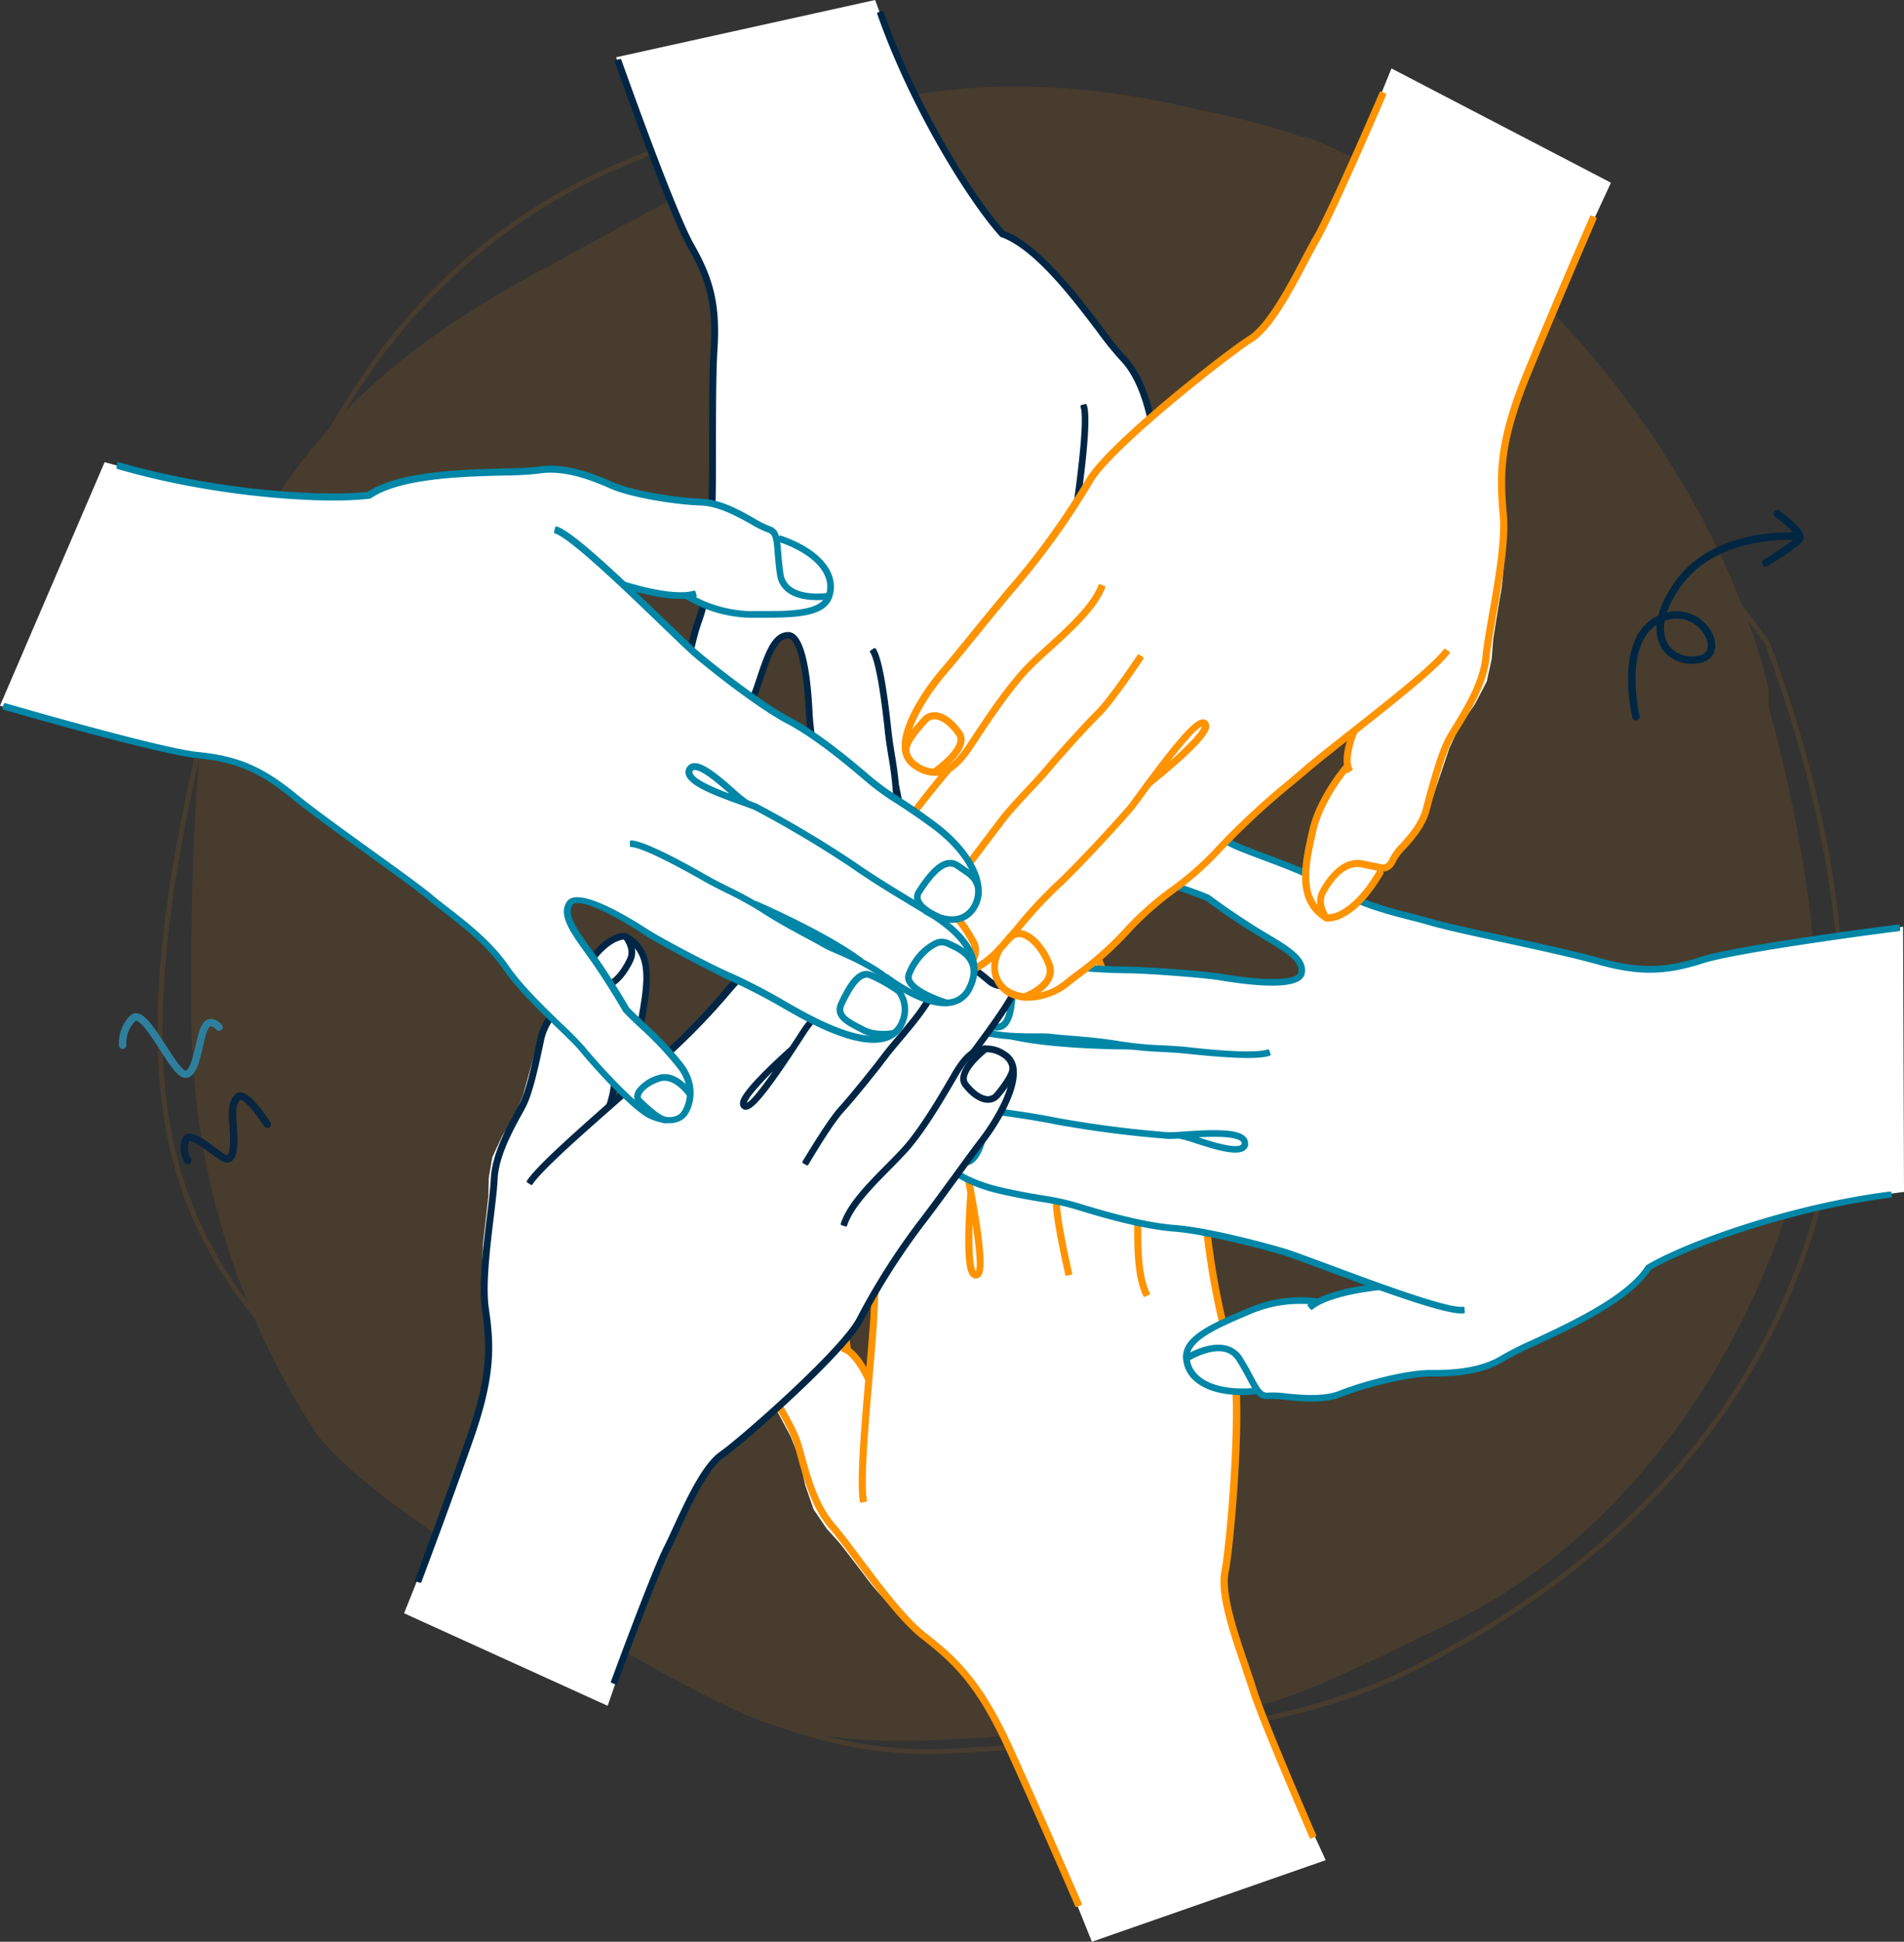 <svg xmlns="http://www.w3.org/2000/svg" viewBox="0 0 385.69 393.2"><rect x="0" y="0" width="385.69" height="393.2" fill="#333333" stroke="none"/><g id="Ebene_2" data-name="Ebene 2"><g id="Ebene_1-2" data-name="Ebene 1"><g id="Gruppe_13296" data-name="Gruppe 13296" opacity="0.1"><path id="Vereinigungsmenge_2" data-name="Vereinigungsmenge 2" d="M282,36.71s34.37,36.74,76,93.49c51.75,139.2-43.24,193.08-70.42,207.08s-59.9,15.25-94.83,17.29-64.05-18.72-102.89-45.09C77.42,301.06,68,289.43,61,275.78A85.41,85.41,0,0,1,48,261.56c-16.16-23.32-22.23-51.19-6.13-116.36a116.66,116.66,0,0,1,14.33-33.9C70.29,72.09,99,35,155.35,24.49a276.47,276.47,0,0,1,50.21-5H208C258.28,20,282,36.71,282,36.71Z" fill="none" stroke="#ff9300" stroke-linecap="round" stroke-linejoin="round"></path><path id="Vereinigungsmenge_4" data-name="Vereinigungsmenge 4" d="M242.8,22.79c9.14,2.31,16,4.37,21.08,6.15l.46-.8s28,9.38,57.41,43.89,36,67.49,36,67.49l0,3.67c5.79,20.87,14.49,60.76,6.85,91.3C353.74,277.8,325.45,313,294,328s-35.57,18.49-67,21.07-57.21,6.08-76.45-2.62S74.22,304.73,64,289.24a154.49,154.49,0,0,1-24.73-82.85c-.36-38.45,1.61-81.24,11.89-97.41S72.49,75.59,108,56.16s57-30.73,66.93-33.95c5.89-1.9,17-4.31,32-4.18A151.3,151.3,0,0,1,242.8,22.79Z" fill="#ff9300" stroke="#ff9300" stroke-linecap="round" stroke-linejoin="round"></path></g><path d="M221.18,393.2s-10.87-27.5-17.11-39.7c-5.9-11.54-10.61-17.92-12.34-19,0,0-5.06-2.56-7.1-4.73s-7.24-7.7-8.49-9.41-6-7.83-6-7.83l-2.7-3-2.63-3.88-1.71-4.94-1.18-5.46-1.78-4.41-5.07-9.47-2.11-4-1-8-.54-2.61.37-1.41-1.2-7-.2-5.14,1.77-4,4-.25,2.9,1.25,3.54,3.06,3.17,4.14,2.62,4.2,1.36,4.27,1,3.87.44,3,2.7,3,1.59,2.73.67-3.06.53-4.05.7-10.47.3-9.23-.1-6.44-.65-5.39.85-9.68.45-5.4.2-5.83-.75-6,.55-7.84.5-5.29,1.55-4,2.59-2.2,2.75-1.8,2.94.55,1.85.85,2.2,2.15.31,2.56,0-4.6,1.25-4.85,2.72-2.79,3.09-1.45,2-.35,2.9,1.48,1.74,2.26,1.5,4.09.75,4.15,1.38-4,3.23-2.34,3.95,0,2.87,1.54,2.26,3.06,1.57,4.85.89,4.8,1.41,9.24,1.58-1.66,2.16-1.16,2.08-.58,3.53.74,2.61,3.91,2.16,6.06,1.33,7.39.83,6.9,1.5,10.55.83,8.05,1.41,8.72,1.74,8,2,7.64.33,6.39-.42,13-.74,11.29-.75,7.81-.75,4.9,1.74,8.39,2.83,9.05,3.65,9.8,3.24,8.31,9.22,20.18Z" fill="#fff"></path><path d="M266.39,371.69l-.86.38c-.42-1-10.4-23.95-12.25-30-.4-1.32-1-2.93-1.54-4.64-2.24-6.51-5-14.61-4.08-19.23,1.06-5.28,3.72-35.51,1.43-43.11a154.31,154.31,0,0,1-5-25c-.38-3.69-1.08-8.88-1.69-13.47-.52-3.83-1-7.44-1.22-9.57-.46-4.39-2.31-13.4-6.08-16.15a3.67,3.67,0,0,0-3.05-.7,6.41,6.41,0,0,0-4.38,2.59c-1.31,2.08-.87,5-.18,7.89l.22.94c1.14,4.8,3.06,12.83,3.28,18.71.06,1.63,0,3.52,0,5.52-.1,5.7-.22,12.17,1.7,16.11l-.84.41c-2-4.14-1.9-10.73-1.8-16.54,0-2,.07-3.86,0-5.47-.21-5.79-2.11-13.76-3.25-18.52l-.23-.94c-.72-3.07-1.19-6.24.31-8.61a7.37,7.37,0,0,1,5-3,4.63,4.63,0,0,1,3.79.86c4,2.94,6,12.28,6.46,16.81.22,2.12.7,5.73,1.21,9.54.62,4.6,1.32,9.8,1.7,13.51a153.12,153.12,0,0,0,5,24.85c2.39,7.89-.3,38.08-1.41,43.56-.88,4.38,2,12.68,4.05,18.75.59,1.72,1.15,3.34,1.55,4.67C256,347.79,266.29,371.45,266.39,371.69Z" fill="#ff9300" stroke="#ff9300" stroke-linecap="round" stroke-linejoin="round" stroke-width="0.5"></path><path d="M237.44,215.84c.05.48.09,1,.13,1.51a3,3,0,0,1-1,2.55c-1.24,1.14-3.6,1.57-6.3,1.15a2.66,2.66,0,0,1-1.77-1.12c-1.8-2.48-.89-8.3-.85-8.55l.93.15c0,.06-.89,5.68.68,7.85a1.73,1.73,0,0,0,1.16.74c2.38.38,4.5,0,5.52-.91a2.11,2.11,0,0,0,.69-1.8c-.25-3.67-.88-6.18-1.72-6.7l.49-.8C236.42,210.54,237.1,212.53,237.44,215.84Z" fill="#ff9300" stroke="#ff9300" stroke-linecap="round" stroke-linejoin="round" stroke-width="0.5"></path><path d="M227,214.13l-.93.11c0-.1-1.15-9.83-2.17-14.1-1.26-5.32-3.46-11.31-9.29-10.36s-5.5,7.24-5.1,9.9c.13.89.63,3.81,1.17,6.9s1.11,6.4,1.43,8.38c.39,2.41.6,5.72.78,8.64.12,1.94.22,3.62.36,4.63.34,2.55,1.16,11.9,1.23,15.65.07,3.58,2.44,13.93,2.47,14l-.91.21c-.1-.42-2.43-10.55-2.5-14.23s-.89-13.07-1.22-15.53c-.14-1.05-.24-2.74-.37-4.7-.18-2.9-.38-6.18-.77-8.55-.32-2-.91-5.37-1.42-8.37s-1-6-1.18-6.93c-.34-2.28-.91-9.85,5.88-10.95,7.44-1.21,9.56,7.71,10.36,11.06C225.87,204.25,227,214,227,214.13Z" fill="#ff9300" stroke="#ff9300" stroke-linecap="round" stroke-linejoin="round" stroke-width="0.5"></path><path d="M221.88,197.32a2.28,2.28,0,0,1-.57,1.84,5.06,5.06,0,0,1-3.37,1.39,44.74,44.74,0,0,0-4.49.46c-2.07.32-3.24-.85-3.78-3.79a12.77,12.77,0,0,1,.24-5.58l.9.28a11.81,11.81,0,0,0-.22,5.13c.57,3.09,1.7,3.19,2.72,3,1.55-.24,3.31-.42,4.59-.48a4.18,4.18,0,0,0,2.71-1.06,1.42,1.42,0,0,0,.34-1.13c-.25-2.46-.86-5.68-1.75-6.67l.7-.62C221.16,191.54,221.71,195.63,221.88,197.32Z" fill="#ff9300" stroke="#ff9300" stroke-linecap="round" stroke-linejoin="round" stroke-width="0.5"></path><path d="M209.08,195.16c.07.66.09,1.08.09,1.13l-.94,0c0-.11-.54-11.81-7.1-11.71a7,7,0,0,0-5.16,2.13c-2.72,2.9-2.7,7.7-2.63,9.11.08,1.63.33,3.75.58,6a95.05,95.05,0,0,1,.87,11.79c-.09,5.7.93,19.58,1.31,22.15.06.43.24,1.39.47,2.61,2.67,14.28,3.07,19.56,1.54,20.18a1.06,1.06,0,0,1-1.05-.11c-.55-.4-2-1.46-.85-16.86-.18-1-.36-2-.56-3-.24-1.28-.41-2.2-.48-2.64-.37-2.59-1.41-16.57-1.32-22.31A95.49,95.49,0,0,0,193,202c-.26-2.26-.5-4.4-.58-6.06-.08-1.49-.09-6.62,2.87-9.79a7.82,7.82,0,0,1,5.83-2.42c3.13-.05,5.52,2.15,6.91,6.36A24.93,24.93,0,0,1,209.08,195.16ZM196.89,255.1c.2,2,.55,2.48.72,2.61s.06,0,.15,0c.67-.49.38-4.56-.87-12.12A64.57,64.57,0,0,0,196.89,255.1Z" fill="#ff9300" stroke="#ff9300" stroke-linecap="round" stroke-linejoin="round" stroke-width="0.5"></path><path d="M207.3,189.64a25.66,25.66,0,0,1,.06,3.44v.34a1.45,1.45,0,0,1-.61,1.1c-1.28,1-4.74.87-9-.25a4.08,4.08,0,0,1-2.88-2.24c-1.13-2.53.6-6,.68-6.14l.83.43s-1.61,3.21-.65,5.33a3.09,3.09,0,0,0,2.26,1.71c4.46,1.17,7.38,1,8.21.41a.46.46,0,0,0,.23-.38v-.34c.05-1.56.18-5.21-1.16-6.39l.62-.71A5.75,5.75,0,0,1,207.3,189.64Z" fill="#ff9300" stroke="#ff9300" stroke-linecap="round" stroke-linejoin="round" stroke-width="0.5"></path><path d="M193.38,196.62l-.91.23c-.05-.2-1.22-4.71-5.77-4.58-2.9.08-7.3,3.56-7.68,9.62-.05.94-.16,1.93-.27,3a66.12,66.12,0,0,0-.27,13.8,63.55,63.55,0,0,1-.41,11.91,61.37,61.37,0,0,0-.41,11.43,148,148,0,0,1,0,20.42c-.05,1.17-.11,2.38-.17,3.65-.13,3-.53,7.61-.95,12.47-.87,10-1.86,21.38-1.18,25.29l-.92.16c-.71-4,.29-15.45,1.16-25.53.42-4.85.82-9.43,1-12.43.05-1.27.11-2.48.17-3.66a149.33,149.33,0,0,0,0-20.29,61.49,61.49,0,0,1,.41-11.61,61.82,61.82,0,0,0,.4-11.73,67.83,67.83,0,0,1,.27-14c.12-1,.22-2,.28-2.93.26-4.2,3.47-10.36,8.59-10.51C192,191.18,193.37,196.57,193.38,196.62Z" fill="#ff9300" stroke="#ff9300" stroke-linecap="round" stroke-linejoin="round" stroke-width="0.5"></path><path d="M193.67,199.57a3,3,0,0,1-1.25,2.85c-2.06,1.5-6,1.06-8.83-.14a3.88,3.88,0,0,1-2.17-2.2c-1.08-2.73.57-6.54.64-6.7l.86.38s-1.56,3.62-.62,6a2.92,2.92,0,0,0,1.65,1.67c3,1.27,6.38,1.37,7.92.25a2,2,0,0,0,.86-2Z" fill="#ff9300" stroke="#ff9300" stroke-linecap="round" stroke-linejoin="round" stroke-width="0.5"></path><path d="M176.38,279.11l-.86.38c-.66-1.52-2.83-5.56-4.9-6l.18-.92C173.78,273.19,176.28,278.87,176.38,279.11Z" fill="#ff9300" stroke="#ff9300" stroke-linecap="round" stroke-linejoin="round" stroke-width="0.5"></path><path d="M218.91,385.56l-.87.37c-.07-.18-7.61-17.62-13.88-31.4C198,341,193.28,336.68,186.78,331.6c-4.17-3.26-9.29-10.1-13.41-15.6-2.06-2.76-3.84-5.14-5.23-6.73-3.51-4-5.22-10.29-6.35-14.44-.26-1-.49-1.79-.69-2.42-1-3.15-4.1-8.21-7.16-13.12-1.82-2.91-2.08-6.14-2.31-8.74a11.55,11.55,0,0,0-.52-3.23c-.89-2,0-3.12.63-3.46l3.16-2.26c3.1-2.21,1.81-7.18,1.11-9.22-.78-2.3-3.85-2.68-3.88-2.68a.47.47,0,0,1-.06-.92c7-1.83,11.18,4.25,15.19,10.13s4.84,14.15,4.87,14.5l-.93.08c0-.08-.77-8.28-4.71-14.05-3.57-5.22-7-10.18-12.16-10.05a4.67,4.67,0,0,1,2.57,2.69c.77,2.23,2.16,7.71-1.45,10.29l-3.21,2.28c-.14.08-1,.67-.28,2.29a12.05,12.05,0,0,1,.61,3.53c.21,2.5.47,5.61,2.16,8.32,3.1,5,6.21,10.08,7.26,13.33.21.65.44,1.49.71,2.47,1.1,4.06,2.78,10.21,6.14,14.06,1.41,1.62,3.21,4,5.28,6.79,4.09,5.45,9.17,12.24,13.24,15.42,6.41,5,11.43,9.61,17.65,23.28S218.83,385.38,218.91,385.56Z" fill="#ff9300" stroke="#ff9300" stroke-linecap="round" stroke-linejoin="round" stroke-width="0.5"></path><path d="M152.46,249.61s-3.74,2.95-.53,13.85l-.9.26c-3.43-11.62.7-14.74.88-14.87l.55.76-.28-.38Z" fill="#ff9300" stroke="#ff9300" stroke-linecap="round" stroke-linejoin="round" stroke-width="0.5"></path><path d="M385.69,241.36s-16.85,2-29.65,6.51-20.19,7-21.71,8.57c0,0-3.75,4.6-6.42,6.2s-9.48,5.68-11.51,6.58-9.33,4.38-9.33,4.38l-3.63,2.1-4.55,1.82-5.43.65h-5.84l-4.9.83-10.82,3.07-4.55,1.27-8.39-.77-2.78,0-1.36-.69-7.41-.33-5.16-2.37L240.31,276l.14-2.23,1.12-1.93,3.23-2.4,4.88-2.66,4.53-1.89,5.16-1.32,4.19-.19,3.11.19,3.86-1.29,4.23-1,4.18-.8-11.53-4.22-11-3.68L247,250.24l-6.6-1.33-5.65-.53-9.93-2-5.41-1.65-5.92-1.51-6.18-1.08-8-1.79-5.18-2.2-2.72-2.25-1.89-2.12-1.33-2.69.19-3.11,1.28-1.7,2.69-1.77h4.16l-6.06-1.37-4.42-2.25L183.42,218l-.79-3.48.08-2.07,1.47-2.83,3.39-1.08,4.52-.62,4.4.16-3-2.15-1.33-3.71.55-2.77,1.89-2.05,3-1.63,4.91-.75,5.27-.13,9.61,1,8.44.5,7.5.14,6.73.51,7.8,1,6.28.62,6.31,0,3-1,.1-2.22-1.89-2.34L247.36,184l-3.21-2.46-12.54-4.71-3.45-2.3-2.5-3.48-.34-2.64.5-2.29,3.62-1.89,3.55,0,4.64,1.33,5.2,2.29,4.95,2.39,5.83,2.36,7.68,3,7,2.89,4.05,2.74,9.83,3.4,9.2,2.5,14.23,3.26,12.74,2.83,5.84,1.6,8,1.36,8.71-.51,8.26-2.26,9.58-1.74,8.55-1.31,18.22-2.71Z" fill="#fff"></path><path d="M384.68,188.31c-.33,0-32.46,4.15-39.81,6.53-7.66,2.47-13.09,2.51-21.5.13-4.42-1.25-11.7-2.83-18.75-4.36-6.1-1.33-11.86-2.58-14.61-3.38-1.32-.39-2.72-.75-4.2-1.13-5-1.29-10.73-2.76-15.74-5.88-4.07-2.54-9.9-4.71-14.58-6.45-2.58-1-4.82-1.8-6.1-2.46-3.83-2-14.42-6.73-17.93-6.79s-5.05,1.22-5.51,2.43c-.37,1-.79,5.57,4.2,8.4a66.09,66.09,0,0,0,10.41,4.46c1.52.55,3,1.07,4.24,1.61l.09.05s3.81,2.88,9,6.17c.94.59,1.87,1.15,2.78,1.69,4.3,2.56,8,4.78,7.38,7.79-.66,3.16-9.54,2.37-16.87,1.16-3.43-.57-15.18-1.45-19.35-1.45a119.64,119.64,0,0,1-12.2-.8l-1-.1c-4.4-.49-16.06-1.79-20.39,2.15a4.83,4.83,0,0,0-1.61,3.87c.15,7.55,11.81,7.56,17.42,7.56,1.2,0,2.15,0,2.72.07,1.1.14,2.43.25,4,.38,2.82.23,6.34.52,10,1.13a70.66,70.66,0,0,0,8.62.83c1.66.09,3.36.18,5.21.37,8.76,1,14.53,1.11,16.26.45l.3.79c-2.37.91-10.36.29-16.65-.39-1.82-.2-3.44-.28-5.16-.37a72.91,72.91,0,0,1-8.72-.85c-3.63-.6-7.12-.89-9.93-1.12-1.55-.12-2.88-.23-4-.37a25,25,0,0,0-2.61-.07c-5.88,0-18.11,0-18.27-8.4a5.7,5.7,0,0,1,1.89-4.51c4.61-4.2,16.55-2.87,21.05-2.37l1,.11a118,118,0,0,0,12.11.79c4.2,0,16,.88,19.49,1.46,9.42,1.56,15.51,1.38,15.9-.49,0,0,0-.07,0-.1.39-2.38-3-4.43-7-6.79-.91-.55-1.85-1.11-2.79-1.7-5-3.12-8.62-5.85-9.06-6.18-1.24-.52-2.65-1-4.15-1.57a66.61,66.61,0,0,1-10.53-4.52c-5-2.84-5.25-7.67-4.58-9.44.56-1.48,2.52-3.05,6.32-3s14.92,5.14,18.3,6.88c1.24.64,3.45,1.47,6,2.42,4.71,1.76,10.58,3.95,14.73,6.53,4.9,3.05,10.53,4.5,15.5,5.78,1.49.38,2.89.74,4.22,1.13,2.73.8,8.48,2.05,14.56,3.37,7.06,1.53,14.35,3.12,18.8,4.37,8.23,2.33,13.53,2.3,21-.12s38.64-6.39,40-6.56Z" fill="#0086a7" stroke="#0086a7" stroke-linecap="round" stroke-linejoin="round" stroke-width="0.5"></path><path d="M229.11,212.27c-.15,0-15.12.06-24.18-2l.19-.83c9,2.08,23.84,2,24,2Z" fill="#0086a7" stroke="#0086a7" stroke-linecap="round" stroke-linejoin="round" stroke-width="0.5"></path><path d="M252.6,231.76a1.43,1.43,0,0,1-.65,1c-1.63,1.09-6.07-.33-9.63-1.46a23.29,23.29,0,0,0-3.6-1c-.84.06-1.51.09-2,.08a224.8,224.8,0,0,1-22.53-2.88c-5.2-1.07-11.5-1.89-15.67-2.43l-1.61-.21c-3.8-.5-15.35-2-14.81-11.31a5.5,5.5,0,0,1,2.27-4.34c4.52-3.3,14.19-.85,14.6-.74l-.21.82c-.1,0-9.69-2.46-13.89.61a4.6,4.6,0,0,0-1.92,3.7c-.49,8.49,10.47,9.94,14.07,10.42l1.61.21c4.18.54,10.5,1.36,15.73,2.44a224.33,224.33,0,0,0,22.38,2.86c.61,0,1.73-.06,3-.15,5.63-.39,10.81-.6,12.36,1a1.56,1.56,0,0,1,.46,1.25A.77.77,0,0,1,252.6,231.76Zm-11.17-1.63,1.15.37c3,1,7.61,2.43,8.9,1.57a.67.67,0,0,0,.29-.53.68.68,0,0,0-.22-.58C250.33,229.71,245.26,229.89,241.43,230.13Z" fill="#0086a7" stroke="#0086a7" stroke-linecap="round" stroke-linejoin="round" stroke-width="0.5"></path><path d="M296.48,265.7c-3.37.44-17.44-4.79-27.72-8.61-4.11-1.53-7.36-2.74-8.86-3.19-5.8-1.72-16.48-4.34-22-4.75-6.23-.47-14-2.68-19.32-4.31a47.91,47.91,0,0,0-7.48-1.68c-2-.34-4.54-.75-8.59-1.67-6.29-1.43-11.33-4.37-13.5-7.87a6.71,6.71,0,0,1-1-5.24c1.38-5.71,9-4.36,9.08-4.35l-.15.84c-.29-.06-6.91-1.21-8.1,3.71a5.86,5.86,0,0,0,.86,4.6c2,3.3,6.9,6.1,13,7.48,4,.92,6.53,1.33,8.54,1.66a49.94,49.94,0,0,1,7.59,1.71c5.27,1.61,13,3.81,19.13,4.27,6,.44,16.79,3.17,22.23,4.79,1.53.45,4.79,1.67,8.92,3.2,9.62,3.58,24.15,9,27.31,8.57Z" fill="#0086a7" stroke="#0086a7" stroke-linecap="round" stroke-linejoin="round" stroke-width="0.5"></path><path d="M279.48,261c-.1,0-10.14.92-13.8,4l-.55-.65c3.87-3.24,13.85-4.15,14.27-4.18Z" fill="#0086a7" stroke="#0086a7" stroke-linecap="round" stroke-linejoin="round" stroke-width="0.5"></path><path d="M267.05,263.19l-.15.84a25.78,25.78,0,0,0-13.17,1.62l-1.39.59c-5.86,2.51-11.93,5.11-11.59,8.79.39,4.46,5.62,6.92,13.31,6.28l.07.84c-8.2.69-13.79-2.07-14.23-7-.38-4.3,5.68-6.9,12.1-9.65l1.39-.59A26.23,26.23,0,0,1,267.05,263.19Z" fill="#0086a7" stroke="#0086a7" stroke-linecap="round" stroke-linejoin="round" stroke-width="0.5"></path><path d="M383,242.27c-20.92,2.67-41.4,10.32-48.76,14.68-4.07,6.32-15.61,11.7-23.26,15.26a69,69,0,0,0-6.22,3.1c-4.53,2.9-10.44,3.22-15.08,3.18-4.19,0-12.89,2.13-17.87,4.09-3.59,1.42-8.1,1-11.4.65a18.58,18.58,0,0,0-3.38-.18c-2,.25-2.73-1.19-4.13-3.81-.55-1-1.24-2.32-2.16-3.79a4.17,4.17,0,0,0-2.67-1.95c-3.26-.74-7.46,1.9-7.5,1.93l-.45-.72c.18-.11,4.53-2.85,8.13-2a5,5,0,0,1,3.22,2.32c.93,1.49,1.62,2.8,2.18,3.84,1.4,2.64,2,3.54,3.27,3.37a19.43,19.43,0,0,1,3.57.17c3.21.32,7.61.75,11-.59,5.06-2,13.77-4.19,18.19-4.15s10.27-.27,14.62-3a67.61,67.61,0,0,1,6.31-3.16c7.59-3.53,19.07-8.88,22.95-15l.06-.09.08-.05c7.35-4.39,28.06-12.14,49.19-14.85Z" fill="#0086a7" stroke="#0086a7" stroke-linecap="round" stroke-linejoin="round" stroke-width="0.5"></path><path d="M205.19,204.18c-.38,2.27-1.22,4.3-3.29,4.24a32,32,0,0,1-6.86-.77l.21-.83a30.22,30.22,0,0,0,6.68.75c2.42.07,2.63-4.68,2.74-7.24.1-2.14-1.83-2.42-5-2.63l-.8,0c-2.78-.21-5.63,1.78-5.66,1.8l-.49-.69c.12-.09,3.13-2.19,6.21-2l.8.06c2.79.18,5.95.38,5.81,3.51A31.85,31.85,0,0,1,205.19,204.18Z" fill="#0086a7" stroke="#0086a7" stroke-linecap="round" stroke-linejoin="round" stroke-width="0.5"></path><path d="M195.19,213.81a11.31,11.31,0,0,1-2.4,5.56,3.2,3.2,0,0,1-2.36,1.18c-2.7,0-6.07,0-7.79-3.33l.76-.39c1.48,2.84,4.3,2.86,7,2.87a2.4,2.4,0,0,0,1.74-.91c1.61-1.74,2.5-5.3,2.32-7.53a1.33,1.33,0,0,0-.53-.95c-1.66-1.35-6.59-1.09-8.35-.87l-.11-.84c.28,0,6.72-.8,9,1.05a2.18,2.18,0,0,1,.84,1.54A11,11,0,0,1,195.19,213.81Z" fill="#0086a7" stroke="#0086a7" stroke-linecap="round" stroke-linejoin="round" stroke-width="0.5"></path><path d="M200.09,227.56c-.48,2.91-1.28,6.43-3.2,7.77a3,3,0,0,1-2.34.47l-.81-.15c-2.66-.51-3.37-.64-4.77-2l.6-.61c1.22,1.21,1.69,1.3,4.33,1.8l.81.16a2.13,2.13,0,0,0,1.69-.34c1.68-1.17,2.43-4.67,2.86-7.21a1.6,1.6,0,0,0-.36-1.39c-1-1.14-3.76-1.31-4.73-1.27l0-.85c.16,0,3.93-.12,5.4,1.56A2.42,2.42,0,0,1,200.09,227.56Z" fill="#0086a7" stroke="#0086a7" stroke-linecap="round" stroke-linejoin="round" stroke-width="0.5"></path><path d="M236,167.8a8.16,8.16,0,0,1-2.8,4.31c-2.82,2.48-7.33-.34-7.52-.46l.46-.72s4.16,2.6,6.5.54c1.91-1.68,2.71-3.53,2.52-4.49a.83.83,0,0,0-.57-.67l-.5-.17c-1.69-.6-4.25-1.5-5.62-1.22l-.17-.83c1.6-.33,4.19.58,6.07,1.25l.5.17a1.7,1.7,0,0,1,1.13,1.31A2.93,2.93,0,0,1,236,167.8Z" fill="#0086a7" stroke="#0086a7" stroke-linecap="round" stroke-linejoin="round" stroke-width="0.5"></path><path d="M177.28,0s5.56,16,12.62,27.6S201,45.85,202.85,47c0,0,5.29,2.69,7.42,5s7.56,8.07,8.86,9.86,6.25,8.2,6.25,8.2l2.82,3.1L231,77.21l1.78,5.16L234,88.09l1.85,4.61,5.29,9.92,2.2,4.19,1,8.36.56,2.73-.39,1.47,1.24,7.32-1.22,5.54-2.65,2.55-2.21.34-2.12-.7-3-2.64-3.63-4.21-2.81-4-2.38-4.77-1.07-4-.46-3.08-2.09-3.5-1.87-3.92-1.66-3.92-1.69,12.16L215.56,124l-.33,9.65.09,6.74L216,146l.14,10.13-.48,5.63-.22,6.11.25,6.26-.06,8.2-1.06,5.53L212.94,191l-1.68,2.3-2.35,1.87-3.08.46-1.93-.89-2.29-2.24-.88-4.08-.06,6.21-1.27,4.8-2.25,3.18-3.24,1.51-2,.36-3.08-.84L187,200.58l-1.56-4.28L184.7,192l-1.47,3.39-3.35,2.09-2.82,0-2.39-1.41-2.24-2.61-1.77-4.65-1.24-5.12-1-9.61-1.29-8.35-1.45-7.37-.93-6.68-.72-7.83-.72-6.27-1.34-6.16-1.62-2.72-2.19.36-1.88,2.35-5.83,15.91L148.7,151l-2,13.26-1.52,3.86-2.88,3.18-2.5.88h-2.35L134.88,169l-.73-3.48.33-4.81,1.14-5.57,1.29-5.34,1.08-6.2,1.3-8.13,1.35-7.44,1.83-4.54,1.24-10.32.5-9.52.19-14.6.07-13,.34-6.05-.36-8.08-2.34-8.4-4-7.6-3.73-9-3.08-8.08-6.5-17.24Z" fill="#fff"></path><path d="M125.63,12.19c.11.31,10.91,30.85,14.79,37.53,4,7,5.21,12.26,4.67,21-.29,4.58-.3,12-.31,19.24,0,6.25,0,12.14-.22,15-.1,1.36-.15,2.81-.21,4.33-.2,5.19-.43,11.07-2.43,16.63-1.62,4.52-2.51,10.67-3.23,15.61-.39,2.73-.74,5.09-1.11,6.49-1.12,4.16-3.53,15.52-2.85,19s2.25,4.67,3.54,4.86c1,.16,5.61-.39,7.32-5.88a65.66,65.66,0,0,0,2.16-11.1c.22-1.61.42-3.13.68-4.49l0-.1s2-4.33,4.12-10.14c.38-1,.73-2.07,1.06-3.07,1.6-4.74,3-8.86,6.06-8.86,3.23,0,4.34,8.82,4.69,16.24.17,3.47,1.79,15.15,2.68,19.22a118.15,118.15,0,0,1,1.79,12.09c0,.27.07.6.11,1,.45,4.4,1.64,16.08,6.4,19.47a4.86,4.86,0,0,0,4.12.76c7.36-1.74,4.9-13.14,3.72-18.63-.25-1.17-.45-2.1-.5-2.67-.1-1.11-.27-2.43-.48-4-.36-2.81-.82-6.3-1-10a69.84,69.84,0,0,0-1-8.61c-.26-1.63-.54-3.32-.73-5.17-.92-8.76-2-14.43-3-16l.71-.46c1.39,2.12,2.47,10.06,3.13,16.35.2,1.83.46,3.43.73,5.13a72.35,72.35,0,0,1,1,8.7c.17,3.67.63,7.15,1,9.94.2,1.54.37,2.87.48,4,0,.52.24,1.42.48,2.57,1.24,5.74,3.81,17.7-4.35,19.62a5.7,5.7,0,0,1-4.81-.89c-5.08-3.61-6.3-15.57-6.76-20.07,0-.39-.07-.72-.1-1a115.66,115.66,0,0,0-1.79-12c-.88-4.1-2.52-15.86-2.68-19.36-.46-9.53-1.93-15.45-3.84-15.43h-.1c-2.41.11-3.68,3.9-5.16,8.28-.34,1-.69,2-1.07,3.09-2,5.51-3.9,9.66-4.13,10.16-.24,1.32-.44,2.81-.65,4.39a67.48,67.48,0,0,1-2.2,11.25c-1.72,5.51-6.39,6.74-8.26,6.46-1.57-.23-3.51-1.81-4.24-5.54s1.87-15.67,2.86-19.34c.36-1.35.7-3.68,1.09-6.39.72-5,1.62-11.18,3.27-15.78,1.95-5.43,2.18-11.24,2.38-16.37.06-1.53.12-3,.21-4.37.21-2.83.21-8.71.22-14.94,0-7.22,0-14.68.31-19.3.53-8.53-.62-13.7-4.56-20.5s-14.4-36.42-14.85-37.68Z" fill="#002645" stroke="#002645" stroke-linecap="round" stroke-linejoin="round" stroke-width="0.5"></path><path d="M181.9,159.19c0,.15,3.25,14.77,3.11,24.07l-.85,0c.14-9.19-3-23.72-3.09-23.87Z" fill="#002645" stroke="#002645" stroke-linecap="round" stroke-linejoin="round" stroke-width="0.5"></path><path d="M196,132.11a1.49,1.49,0,0,1,1.13.43c1.4,1.36,1,6,.6,9.72a22,22,0,0,0-.21,3.72c.23.81.4,1.47.49,1.91.52,2.73,1.87,16.47,1.94,22.64.05,5.31.58,11.64.93,15.83L201,188c.31,3.81,1.25,15.42-7.94,16.86a5.48,5.48,0,0,1-4.71-1.3c-4.18-3.73-3.83-13.7-3.81-14.12l.84,0c0,.1-.35,10,3.53,13.45a4.64,4.64,0,0,0,4,1.09c8.41-1.31,7.51-12.33,7.22-15.95l-.14-1.62c-.35-4.2-.88-10.55-.93-15.89a223.28,223.28,0,0,0-1.93-22.49c-.11-.59-.42-1.67-.79-2.92-1.56-5.42-2.87-10.44-1.66-12.29a1.55,1.55,0,0,1,1.13-.71Zm.77,11.27c0-.38.07-.78.11-1.2.31-3.17.77-8-.34-9A.64.64,0,0,0,196,133a.7.7,0,0,0-.53.34C194.46,134.77,195.71,139.69,196.76,143.38Z" fill="#002645" stroke="#002645" stroke-linecap="round" stroke-linejoin="round" stroke-width="0.5"></path><path d="M219.9,82.05c1.14,3.21-1,18.07-2.57,28.92-.62,4.34-1.12,7.78-1.24,9.33-.46,6-.76,17,0,22.57.86,6.18.34,14.25-.13,19.78a49.7,49.7,0,0,0-.07,7.67c.1,2.05.23,4.59.18,8.75-.07,6.45-1.87,12-4.83,14.86a6.75,6.75,0,0,1-4.92,2c-5.87-.15-6.17-7.88-6.17-8l.85,0c0,.29.27,7,5.34,7.13a5.86,5.86,0,0,0,4.31-1.82c2.8-2.7,4.51-8,4.57-14.25.05-4.13-.08-6.66-.18-8.7a49.87,49.87,0,0,1,.07-7.78c.47-5.49,1-13.5.14-19.6-.83-5.91-.45-17.08,0-22.74.13-1.59.62-5,1.25-9.39,1.47-10.16,3.68-25.51,2.61-28.51Z" fill="#002645" stroke="#002645" stroke-linecap="round" stroke-linejoin="round" stroke-width="0.5"></path><path d="M218.87,99.68c0,.09,3,9.71,6.81,12.64l-.53.67c-4-3.09-7-12.66-7.09-13.06Z" fill="#002645" stroke="#002645" stroke-linecap="round" stroke-linejoin="round" stroke-width="0.5"></path><path d="M223.66,111.36l.85,0a25.88,25.88,0,0,0,4.36,12.53l.88,1.23c3.69,5.2,7.5,10.58,11,9.47,4.27-1.32,5.58-7,3.32-14.34l.81-.24c2.41,7.87.89,13.92-3.88,15.4-4.12,1.28-7.94-4.1-12-9.8l-.88-1.23A26.19,26.19,0,0,1,223.66,111.36Z" fill="#002645" stroke="#002645" stroke-linecap="round" stroke-linejoin="round" stroke-width="0.5"></path><path d="M178.73,2.45c7,19.89,18.83,38.3,24.65,44.57,7,2.64,14.73,12.79,19.83,19.51A66.61,66.61,0,0,0,227.55,72c3.79,3.83,5.35,9.53,6.29,14.08.85,4.1,4.8,12.15,7.77,16.6,2.15,3.21,2.66,7.71,3,11a20.57,20.57,0,0,0,.54,3.35c.66,1.86-.58,2.92-2.85,4.84-.89.75-2,1.7-3.25,2.9a4.18,4.18,0,0,0-1.34,3c0,3.34,3.43,6.89,3.47,6.92l-.61.6c-.15-.16-3.75-3.83-3.71-7.53a5,5,0,0,1,1.59-3.63c1.27-1.22,2.4-2.18,3.3-2.94,2.28-1.93,3.05-2.66,2.6-3.91a18.37,18.37,0,0,1-.58-3.53c-.37-3.2-.87-7.59-2.9-10.63-3-4.53-7-12.58-7.9-16.9s-2.43-10-6.06-13.65a67.2,67.2,0,0,1-4.42-5.5c-5.06-6.68-12.71-16.77-19.54-19.27l-.1,0-.07-.08C197,41.42,185,22.81,177.93,2.74Z" fill="#002645" stroke="#002645" stroke-linecap="round" stroke-linejoin="round" stroke-width="0.5"></path><path d="M179,184.28c2.3-.11,4.46.29,4.84,2.32a31.51,31.51,0,0,1,.69,6.87l-.85,0a30.56,30.56,0,0,0-.68-6.69c-.44-2.38-5.13-1.58-7.65-1.15-2.12.36-2,2.3-1.51,5.46l.12.8c.38,2.75,2.92,5.13,2.95,5.15l-.57.63c-.12-.11-2.8-2.6-3.22-5.67l-.12-.79c-.41-2.76-.88-5.89,2.21-6.42A31,31,0,0,1,179,184.28Z" fill="#002645" stroke="#002645" stroke-linecap="round" stroke-linejoin="round" stroke-width="0.5"></path><path d="M190.57,192a11.25,11.25,0,0,1,5.93,1.17,3.22,3.22,0,0,1,1.66,2.06c.56,2.65,1.25,5.94-1.61,8.31l-.55-.65c2.47-2,1.89-4.81,1.33-7.48a2.44,2.44,0,0,0-1.26-1.51c-2-1.21-5.71-1.32-7.85-.68a1.3,1.3,0,0,0-.81.72c-1,1.91.32,6.68.9,8.35l-.8.28c-.09-.26-2.2-6.4-.86-9a2.15,2.15,0,0,1,1.32-1.14A11.43,11.43,0,0,1,190.57,192Z" fill="#002645" stroke="#002645" stroke-linecap="round" stroke-linejoin="round" stroke-width="0.5"></path><path d="M203,184.33c2.95-.15,6.56-.1,8.27,1.49a3,3,0,0,1,1,2.18l0,.83c.06,2.7.08,3.42-1,5.09l-.72-.46c.93-1.44.91-1.93.85-4.61l0-.83a2.11,2.11,0,0,0-.69-1.58c-1.49-1.39-5.08-1.39-7.65-1.27a1.59,1.59,0,0,0-1.28.64c-.91,1.23-.49,3.95-.25,4.9l-.82.21c0-.16-.95-3.82.38-5.61A2.44,2.44,0,0,1,203,184.33Z" fill="#002645" stroke="#002645" stroke-linecap="round" stroke-linejoin="round" stroke-width="0.5"></path><path d="M137,161.89a8.13,8.13,0,0,1,4.8,1.82c3,2.23,1.22,7.23,1.14,7.45l-.8-.3s1.67-4.62-.84-6.47c-2.05-1.5-4-1.9-4.92-1.52a.84.84,0,0,0-.53.71l-.07.52c-.22,1.78-.57,4.47,0,5.75l-.78.35c-.66-1.5-.31-4.22-.06-6.21l.07-.51a1.66,1.66,0,0,1,1-1.39A2.82,2.82,0,0,1,137,161.89Z" fill="#002645" stroke="#002645" stroke-linecap="round" stroke-linejoin="round" stroke-width="0.5"></path><path d="M81.85,326.68s10.07-24.74,13.61-36.6c3.35-11.21,4.26-18.32,3.82-20.13,0,0-1.71-4.83-1.68-7.52s.08-9.55.33-11.45,1-8.85,1-8.85l.08-3.61.71-4.18,2-4.29,2.64-4.31,1.59-4,2.61-9.36,1.11-3.92,4.34-5.84,1.28-2,1.12-.68,3.58-5.32,3.08-3.48,3.66-1.51,2.77,2.34,1.11,2.63.4,4.21-.52,4.68-.91,4.38-1.77,3.64L126,214.66l-1.55,2.2-.12,3.66-.67,2.77,2.35-1.58,2.87-2.31,7-6.4,6-5.84,4-4.27,2.94-3.92,6.6-5.79,3.65-3.24,3.78-3.69,3.25-4.38,5.25-4.77L174.9,174l3.5-1.64,3.07.19,2.91.54,1.58,2.2.68,1.7.09,2.78-1.39,1.86,2.84-3,3.85-2.38,3.51-.13,2.93,1,1.49,1,1,2.77-.27,2.57-1.58,3.6L197,190.14l3.39-1.75,3.57.49,2.56,2.49.91,2.79-.44,3.42-2,4.14-2.42,3.69-4.85,6.92,2.07-.1,2.13.59,1.72.92,1.85,2.69-.74,4.18-2.37,5.31-3.75,5.65-3.76,5-5.61,7.82-4.48,5.78-4.52,6.57-3.84,6.3-3.47,6.23-3.78,4.38-8.35,8.2-7.54,6.91-5.36,4.63-3.55,2.74-4.1,6.56-3.81,7.68-3.73,8.67-3.07,7.45-6.57,18.93Z" fill="#fff"></path><path d="M124.79,340.86l-.79-.29c.33-.9,8.15-22.13,10.74-27.26.56-1.11,1.21-2.51,1.89-4,2.61-5.65,5.85-12.67,9.34-15.11,4-2.78,24.6-20.85,27.85-27.25a139.05,139.05,0,0,1,12.35-19.46c2.06-2.65,4.84-6.48,7.31-9.86,2.05-2.82,4-5.48,5.17-7,2.44-3.15,6.86-10.19,6.11-14.34a3.31,3.31,0,0,0-1.55-2.36,5.81,5.81,0,0,0-4.48-1c-2.15.54-3.69,2.74-5,5l-.44.75c-2.25,3.85-6,10.28-9.54,14.26-1,1.1-2.18,2.31-3.45,3.6-3.63,3.66-7.74,7.81-8.95,11.58l-.8-.26c1.27-4,5.46-8.19,9.15-11.92,1.26-1.27,2.45-2.48,3.42-3.56,3.47-3.91,7.21-10.3,9.44-14.12l.44-.76c1.44-2.46,3.11-4.82,5.57-5.43a6.71,6.71,0,0,1,5.13,1.14,4.21,4.21,0,0,1,1.94,2.93c.8,4.44-3.76,11.76-6.28,15-1.18,1.52-3.11,4.18-5.16,7-2.46,3.38-5.26,7.22-7.32,9.88a139.15,139.15,0,0,0-12.27,19.32c-3.37,6.65-24,24.68-28.11,27.57-3.31,2.3-6.63,9.5-9.06,14.77-.69,1.48-1.33,2.89-1.9,4C132.93,318.78,124.87,340.64,124.79,340.86Z" fill="#002645" stroke="#002645" stroke-linecap="round" stroke-linejoin="round" stroke-width="0.5"></path><path d="M203.17,221c-.26.34-.55.69-.86,1.06a2.75,2.75,0,0,1-2.24,1c-1.52,0-3.33-1.22-4.83-3.18a2.36,2.36,0,0,1-.45-1.84c.37-2.74,4.6-6,4.77-6.11l.52.68c-.05,0-4.13,3.15-4.46,5.55a1.55,1.55,0,0,0,.29,1.2c1.33,1.74,2.93,2.83,4.18,2.86a2,2,0,0,0,1.58-.74c2.13-2.56,3.28-4.6,3.05-5.46l.82-.21C205.81,216.93,205,218.66,203.17,221Z" fill="#002645" stroke="#002645" stroke-linecap="round" stroke-linejoin="round" stroke-width="0.5"></path><path d="M197.44,213.42l-.68-.51c.06-.07,5.39-7.13,7.39-10.56,2.5-4.26,4.8-9.54.4-12.56s-8.11,1.29-9.51,3.27c-.46.66-2,2.89-3.54,5.24s-3.27,4.87-4.3,6.37c-1.25,1.81-3.18,4.1-4.88,6.12-1.14,1.35-2.12,2.51-2.66,3.25-1.37,1.88-6.66,8.49-9,11s-7.1,10.63-7.15,10.71l-.73-.43c.21-.34,5-8.4,7.26-10.85s7.58-9.09,8.9-10.91c.56-.77,1.55-1.94,2.69-3.3,1.69-2,3.61-4.27,4.83-6.05,1-1.49,2.76-4.08,4.3-6.36s3.08-4.59,3.55-5.26c1.21-1.7,5.55-7,10.68-3.48,5.61,3.85,1.43,11-.15,13.69C202.85,206.25,197.49,213.35,197.44,213.42Z" fill="#002645" stroke="#002645" stroke-linecap="round" stroke-linejoin="round" stroke-width="0.5"></path><path d="M204.58,199.23a2.15,2.15,0,0,1-1.53.85,4.64,4.64,0,0,1-3.07-1.2,39.22,39.22,0,0,0-3.21-2.5c-1.55-1.09-1.58-2.58-.1-4.84a11.56,11.56,0,0,1,3.63-3.49l.41.74a10.6,10.6,0,0,0-3.33,3.21c-1.57,2.38-.89,3.15-.13,3.68,1.16.82,2.42,1.8,3.29,2.56a3.88,3.88,0,0,0,2.43,1,1.3,1.3,0,0,0,.94-.53c1.36-1.76,3-4.24,3-5.44l.85,0C207.71,195,205.52,198,204.58,199.23Z" fill="#002645" stroke="#002645" stroke-linecap="round" stroke-linejoin="round" stroke-width="0.5"></path><path d="M197.57,189.82c-.37.48-.62.77-.65.8l-.64-.56c.07-.08,7-8.05,2.68-12.08a6.25,6.25,0,0,0-4.7-1.83c-3.58.19-6.57,3.34-7.4,4.3-1,1.12-2.13,2.65-3.37,4.28A84.77,84.77,0,0,1,176.7,193c-3.62,3.67-11.61,13.37-13,15.29-.23.31-.71,1.05-1.32,2-7.18,11-10.21,14.69-11.6,14.14a1,1,0,0,1-.61-.73c-.11-.6-.39-2.19,10-11.54.5-.74,1-1.52,1.54-2.33.64-1,1.1-1.7,1.34-2,1.37-1.93,9.42-11.7,13.06-15.39a86.33,86.33,0,0,0,6.72-8.16c1.24-1.64,2.42-3.19,3.4-4.32s4.08-4.38,8-4.6a7,7,0,0,1,5.32,2.06c2.08,1.92,2.26,4.85.54,8.46A22.63,22.63,0,0,1,197.57,189.82Zm-45.38,31.53c-1.1,1.42-1.19,2-1.16,2.16,0,0,0,.06.1.09.74.1,3.09-2.74,7-8.46A58.82,58.82,0,0,0,152.19,221.35Z" fill="#002645" stroke="#002645" stroke-linecap="round" stroke-linejoin="round" stroke-width="0.5"></path><path d="M199.85,185.11a23.93,23.93,0,0,1-2.11,2.28l-.22.22a1.28,1.28,0,0,1-1.08.34c-1.44-.17-3.64-2.39-5.73-5.79a3.66,3.66,0,0,1-.48-3.25c.84-2.37,4.13-3.55,4.27-3.59l.28.79s-3.06,1.1-3.76,3.08a2.83,2.83,0,0,0,.41,2.53c2.19,3.54,4.18,5.28,5.11,5.39a.43.43,0,0,0,.39-.11l.22-.21c1-1,3.37-3.29,3.23-4.9l.84-.07A5.2,5.2,0,0,1,199.85,185.11Z" fill="#002645" stroke="#002645" stroke-linecap="round" stroke-linejoin="round" stroke-width="0.5"></path><path d="M186.4,181l-.73-.42c.09-.15,2.14-3.84-.91-6.59-1.95-1.75-7-2.23-11,1.49-.63.58-1.31,1.16-2,1.77a60.11,60.11,0,0,0-8.79,8.85,58.06,58.06,0,0,1-7.7,7.52,54.18,54.18,0,0,0-7.4,7.21A136.1,136.1,0,0,1,135,214.11l-2.39,2.27c-2,1.89-5.1,4.64-8.41,7.55-6.82,6-14.55,12.8-16.55,15.78l-.71-.47c2.06-3.09,9.84-9.91,16.7-16,3.3-2.9,6.42-5.64,8.39-7.52l2.39-2.28a133.24,133.24,0,0,0,12.7-13.22,55.77,55.77,0,0,1,7.51-7.32,56.43,56.43,0,0,0,7.59-7.41,60.39,60.39,0,0,1,8.9-8.95c.72-.61,1.4-1.18,2-1.75,2.79-2.58,8.73-4.6,12.17-1.5S186.43,180.94,186.4,181Z" fill="#002645" stroke="#002645" stroke-linecap="round" stroke-linejoin="round" stroke-width="0.5"></path><path d="M184.75,183.09a2.74,2.74,0,0,1-2.59,1.08c-2.28-.31-4.58-3.06-5.68-5.61a3.49,3.49,0,0,1,0-2.78c1-2.46,4.46-3.92,4.61-4l.32.78s-3.28,1.39-4.14,3.52a2.63,2.63,0,0,0,0,2.13c1.16,2.67,3.31,4.87,5,5.1a1.87,1.87,0,0,0,1.82-.77Z" fill="#002645" stroke="#002645" stroke-linecap="round" stroke-linejoin="round" stroke-width="0.5"></path><path d="M123.81,224.23l-.8-.29c.52-1.41,1.63-5.39.53-6.95l.69-.49C125.81,218.74,123.89,224,123.81,224.23Z" fill="#002645" stroke="#002645" stroke-linecap="round" stroke-linejoin="round" stroke-width="0.5"></path><path d="M85.13,320.27l-.79-.29c.06-.16,6-16.26,10.53-29.17,4.42-12.66,4-18.44,3-25.82-.69-4.73.24-12.39,1-18.55.38-3.09.7-5.76.79-7.67.21-4.81,3-10,4.86-13.38.43-.79.8-1.48,1.06-2,1.31-2.69,2.45-7.91,3.52-13,.63-3,2.47-5.31,4-7.15a10.48,10.48,0,0,0,1.67-2.43c.65-1.84,2-2,2.58-1.87l3.47.5c3.4.49,5.66-3.56,6.48-5.33.92-2-.84-4.15-.86-4.17a.41.41,0,0,1,0-.55.43.43,0,0,1,.53-.09c5.73,3.19,4.64,9.75,3.6,16.1s-5.67,12.26-5.87,12.51l-.66-.53c0-.06,4.66-5.9,5.69-12.12.93-5.63,1.82-11-1.66-14.15a4.25,4.25,0,0,1,0,3.36c-.9,1.94-3.41,6.38-7.37,5.81l-3.52-.51c-.15,0-1.08-.2-1.61,1.32a10.76,10.76,0,0,1-1.81,2.68c-1.43,1.77-3.19,4-3.78,6.79-1.08,5.17-2.24,10.46-3.58,13.23-.27.56-.65,1.25-1.08,2-1.82,3.35-4.56,8.41-4.77,13-.09,1.94-.41,4.62-.79,7.73-.74,6.11-1.65,13.71-1,18.33,1.06,7.27,1.46,13.41-3,26.22S85.19,320.11,85.13,320.27Z" fill="#002645" stroke="#002645" stroke-linecap="round" stroke-linejoin="round" stroke-width="0.5"></path><path d="M126.61,190s-4.29-.4-9,8.72l-.75-.39c5-9.73,9.66-9.19,9.85-9.16l-.11.83.06-.42Z" fill="#002645" stroke="#002645" stroke-linecap="round" stroke-linejoin="round" stroke-width="0.5"></path><path d="M326.33,37s-12.59,26.76-17.21,39.65c-4.36,12.2-5.79,20-5.41,22,0,0,1.6,5.45,1.42,8.42s-.66,10.55-1.05,12.63-1.6,9.73-1.6,9.73l-.31,4-1,4.58-2.42,4.62-3.17,4.61-2,4.31-3.44,10.19L288.65,166l-5.14,6.19L282,174.39l-1.28.69-4.28,5.67-3.6,3.67-4.13,1.45-2.93-2.75-1.07-3-.2-4.68.85-5.14,1.27-4.79,2.18-3.92,2.11-3.4,1.84-2.34.35-4,.9-3-2.69,1.61L268,152.81l-8.11,6.66L253,165.58l-4.62,4.48-3.49,4.16-7.64,6L233,183.6l-4.39,3.85-3.85,4.65-6.09,5-4.19,3.26-4,1.61-3.38-.39-3.19-.77-1.62-2.53-.65-1.92.06-3.07,1.65-2L200,194.46l-4.39,2.4-3.9-.06-3.17-1.26L187,194.36l-.9-3.13.45-2.82,2-3.89,2.5-3.39-3.85,1.73-3.92-.75-2.68-2.91-.85-3.13.69-3.75,2.45-4.47,2.89-3.93,5.77-7.36-2.29,0-2.33-.77L185,154.65l-1.88-3.08,1.06-4.58,2.94-5.73,4.47-6,4.46-5.33,6.66-8.31,5.3-6.12,5.39-7,4.61-6.73,4.2-6.69,4.44-4.62,9.72-8.57,8.74-7.19,6.2-4.81,4.09-2.81,4.91-7L265,51.78l4.64-9.38,3.84-8,8.39-20.54Z" fill="#fff"></path><path d="M279.7,18.77l.86.37c-.42,1-10.33,24-13.49,29.5-.69,1.2-1.48,2.71-2.33,4.3-3.21,6.09-7.21,13.67-11.22,16.15-4.57,2.84-28.42,21.6-32.38,28.48a154,154,0,0,1-14.81,20.79c-2.43,2.81-5.74,6.88-8.66,10.47-2.43,3-4.73,5.82-6.14,7.44-2.88,3.33-8.18,10.86-7.6,15.49a3.69,3.69,0,0,0,1.58,2.7,6.39,6.39,0,0,0,4.89,1.41c2.41-.46,4.24-2.8,5.87-5.27l.53-.8c2.71-4.12,7.25-11,11.39-15.2,1.15-1.16,2.54-2.43,4-3.77,4.23-3.84,9-8.19,10.58-12.28l.88.33c-1.64,4.3-6.52,8.73-10.83,12.64-1.47,1.33-2.86,2.59-4,3.74-4.07,4.12-8.57,11-11.26,15.05l-.54.81c-1.74,2.63-3.72,5.14-6.48,5.67a7.36,7.36,0,0,1-5.6-1.56,4.62,4.62,0,0,1-2-3.35c-.62-5,4.85-12.78,7.82-16.22,1.4-1.62,3.69-4.44,6.12-7.43,2.93-3.59,6.24-7.66,8.68-10.48a153.65,153.65,0,0,0,14.7-20.64c4.12-7.15,28-25.87,32.71-28.81,3.79-2.35,7.89-10.12,10.89-15.79.84-1.61,1.64-3.12,2.34-4.33C269.4,42.71,279.6,19,279.7,18.77Z" fill="#ff9300" stroke="#ff9300" stroke-linecap="round" stroke-linejoin="round" stroke-width="0.5"></path><path d="M186,146.61c.31-.36.65-.74,1-1.13a3.08,3.08,0,0,1,2.54-1c1.69.13,3.61,1.55,5.15,3.81a2.67,2.67,0,0,1,.4,2.06c-.58,3-5.44,6.32-5.64,6.46l-.53-.77s4.75-3.24,5.25-5.87a1.69,1.69,0,0,0-.25-1.35c-1.36-2-3.07-3.3-4.45-3.4a2.09,2.09,0,0,0-1.78.72c-2.51,2.7-3.9,4.89-3.71,5.85l-.92.19C182.81,151,183.79,149.13,186,146.61Z" fill="#ff9300" stroke="#ff9300" stroke-linecap="round" stroke-linejoin="round" stroke-width="0.5"></path><path d="M191.86,155.37l.71.6c-.06.08-6.37,7.57-8.79,11.24-3,4.56-5.87,10.27-1.18,13.86s9-.95,10.7-3c.56-.71,2.34-3.08,4.23-5.59s3.91-5.19,5.13-6.78c1.49-1.93,3.76-4.35,5.76-6.48,1.33-1.42,2.48-2.65,3.12-3.44,1.63-2,7.88-9,10.56-11.61s8.48-11.33,8.54-11.41l.78.52c-.25.36-6,9-8.66,11.56s-8.92,9.6-10.49,11.53c-.67.82-1.83,2.06-3.17,3.49-2,2.12-4.24,4.51-5.7,6.41-1.22,1.59-3.29,4.34-5.12,6.78s-3.68,4.88-4.24,5.6c-1.44,1.81-6.55,7.41-12,3.22-6-4.59-.93-12.25,1-15.13C185.45,163,191.79,155.45,191.86,155.37Z" fill="#ff9300" stroke="#ff9300" stroke-linecap="round" stroke-linejoin="round" stroke-width="0.5"></path><path d="M183.13,170.63a2.35,2.35,0,0,1,1.73-.85,5.13,5.13,0,0,1,3.33,1.52c.89.87,2.2,2,3.4,2.95,1.65,1.29,1.6,2.94-.17,5.35a12.6,12.6,0,0,1-4.23,3.64l-.41-.84a11.85,11.85,0,0,0,3.88-3.35c1.87-2.54,1.16-3.43.36-4.06-1.24-1-2.57-2.13-3.49-3a4.22,4.22,0,0,0-2.63-1.25,1.43,1.43,0,0,0-1.06.52c-1.62,1.87-3.54,4.52-3.66,5.85l-.93-.09C179.41,175.11,182,171.92,183.13,170.63Z" fill="#ff9300" stroke="#ff9300" stroke-linecap="round" stroke-linejoin="round" stroke-width="0.5"></path><path d="M190.32,181.44c.44-.5.73-.8.77-.84l.66.66c-.08.09-8.24,8.49-3.67,13.2a7,7,0,0,0,5.09,2.3c4,0,7.46-3.31,8.43-4.32,1.14-1.18,2.52-2.81,4-4.53a94,94,0,0,1,8-8.71c4.22-3.84,13.64-14.1,15.25-16.13.27-.34.84-1.13,1.58-2.13C239,149.22,242.55,145.3,244.05,146a1,1,0,0,1,.63.84c.09.67.31,2.45-11.69,12.16l-1.84,2.5c-.76,1.05-1.32,1.8-1.6,2.15-1.63,2-11.1,12.38-15.35,16.24a95,95,0,0,0-7.91,8.62c-1.47,1.74-2.86,3.38-4,4.58s-4.77,4.6-9.1,4.61a7.86,7.86,0,0,1-5.77-2.59c-2.18-2.25-2.21-5.49-.09-9.39A25.66,25.66,0,0,1,190.32,181.44Zm52-32.17c1.3-1.5,1.43-2.1,1.4-2.31,0,0,0-.07-.09-.11-.82-.15-3.59,2.85-8.24,8.94A65.12,65.12,0,0,0,242.35,149.27Z" fill="#ff9300" stroke="#ff9300" stroke-linecap="round" stroke-linejoin="round" stroke-width="0.5"></path><path d="M187.52,186.52a25.37,25.37,0,0,1,2.47-2.4l.25-.22a1.42,1.42,0,0,1,1.22-.32c1.58.28,3.88,2.86,6,6.74a4.09,4.09,0,0,1,.34,3.63c-1.07,2.56-4.78,3.67-4.94,3.71l-.26-.89s3.45-1,4.34-3.18a3.17,3.17,0,0,0-.3-2.82c-2.21-4.05-4.31-6.08-5.34-6.26a.44.44,0,0,0-.43.09l-.25.23c-1.18,1-3.92,3.43-3.86,5.22l-.94,0A5.71,5.71,0,0,1,187.52,186.52Z" fill="#ff9300" stroke="#ff9300" stroke-linecap="round" stroke-linejoin="round" stroke-width="0.5"></path><path d="M202.14,191.88l.79.51c-.11.16-2.59,4.12.61,7.34,2.05,2.05,7.6,2.88,12.28-1,.72-.6,1.52-1.2,2.36-1.84a66.38,66.38,0,0,0,10.24-9.25,62.73,62.73,0,0,1,9-7.86,60.82,60.82,0,0,0,8.61-7.54,149.91,149.91,0,0,1,14.91-13.94l2.78-2.38c2.3-2,5.91-4.83,9.74-7.85,7.9-6.22,16.85-13.28,19.23-16.46l.75.56c-2.45,3.29-11.46,10.38-19.4,16.64-3.82,3-7.43,5.86-9.71,7.82L261.5,159a149.51,149.51,0,0,0-14.83,13.86,62.32,62.32,0,0,1-8.73,7.65,63,63,0,0,0-8.83,7.75,67.49,67.49,0,0,1-10.37,9.37c-.83.63-1.62,1.22-2.33,1.81-3.23,2.69-9.92,4.57-13.53.94S202.11,191.92,202.14,191.88Z" fill="#ff9300" stroke="#ff9300" stroke-linecap="round" stroke-linejoin="round" stroke-width="0.5"></path><path d="M204.1,189.65a3,3,0,0,1,2.92-1c2.5.47,4.89,3.64,5.95,6.53a3.84,3.84,0,0,1-.12,3.08c-1.24,2.66-5.15,4.07-5.32,4.12l-.31-.88s3.71-1.34,4.79-3.64a3,3,0,0,0,.08-2.35c-1.11-3-3.37-5.59-5.24-5.94a2,2,0,0,0-2,.74Z" fill="#ff9300" stroke="#ff9300" stroke-linecap="round" stroke-linejoin="round" stroke-width="0.5"></path><path d="M273.89,147.77l.86.37c-.65,1.52-2.11,5.86-1,7.65l-.79.5C271.36,153.72,273.79,148,273.89,147.77Z" fill="#ff9300" stroke="#ff9300" stroke-linecap="round" stroke-linejoin="round" stroke-width="0.5"></path><path d="M322.32,43.88l.86.37c-.07.18-7.62,17.62-13.36,31.63C304.19,89.61,304.26,96,305,104.25c.48,5.26-1,13.68-2.18,20.45-.6,3.39-1.11,6.32-1.32,8.42-.52,5.31-3.92,10.84-6.17,14.51-.52.85-1,1.58-1.3,2.16-1.59,2.9-3.17,8.61-4.65,14.21-.88,3.31-3.05,5.72-4.79,7.67a11.27,11.27,0,0,0-2,2.59c-.82,2-2.29,2.12-3,1.91l-3.81-.76c-3.73-.74-6.47,3.6-7.48,5.51-1.13,2.15.69,4.64.71,4.67a.43.43,0,0,1,0,.59.46.46,0,0,1-.59.08c-6.14-3.87-4.56-11.06-3-18s7-13.22,7.23-13.48l.69.62c-.06.06-5.5,6.24-7,13.06-1.36,6.17-2.65,12,1,15.74a4.71,4.71,0,0,1,.2-3.71c1.11-2.09,4.15-6.86,8.5-6l3.86.77c.15.05,1.18.28,1.85-1.36A11.93,11.93,0,0,1,283.9,171c1.68-1.87,3.77-4.19,4.58-7.28,1.5-5.66,3.1-11.43,4.74-14.42.34-.6.79-1.34,1.32-2.2,2.2-3.59,5.53-9,6-14.11.21-2.14.72-5.08,1.32-8.5,1.18-6.71,2.65-15.06,2.18-20.2-.74-8.1-.83-14.91,4.87-28.81S322.25,44.05,322.32,43.88Z" fill="#ff9300" stroke="#ff9300" stroke-linecap="round" stroke-linejoin="round" stroke-width="0.5"></path><path d="M268.78,185.4s4.71.71,10.45-9.09l.81.47c-6.12,10.45-11.23,9.59-11.44,9.55l.18-.92-.09.46Z" fill="#ff9300" stroke="#ff9300" stroke-linecap="round" stroke-linejoin="round" stroke-width="0.5"></path><path d="M21.2,93.58S37.46,98.42,51,99.44s21.32,1.6,23.33.81c0,0,5.27-2.73,8.36-3.13s11-1.43,13.17-1.44,10.31-.29,10.31-.29l4.16-.48,4.9.14,5.24,1.57L125.81,99l4.82,1.19,11.15,1.49,4.67.66,7.39,4,2.54,1.14,1,1.17,6.67,3.27,3.78,4.22.53,3.64-1,2-1.8,1.32-3.92.91-5.53.49-4.92-.07-5.25-.85L142,122.09l-2.77-1.42-4.06-.36-4.27-.76-4.16-.94,8.89,8.47,8.62,7.77,7.65,5.9,5.53,3.85,5,2.75,8.3,5.8,4.3,3.68,4.83,3.74,5.24,3.45,6.61,4.84,3.88,4.08,1.59,3.15.89,2.7.15,3-1.42,2.77-1.85,1.05-3.17.55-3.82-1.66,5,3.68,3.16,3.82,1.27,3.68-.66,3.51-.9,1.87-2.48,2-3.53-.36-4.39-1.24-4-1.9,1.89,3.17-.26,3.94-1.6,2.31-2.55,1.13-3.43.29-4.81-1.28-4.88-2-8.4-4.77-7.54-3.82L143,195.44l-6-3.15-6.78-4-5.51-3.07-5.79-2.5-3.15-.28-1,2,.8,2.9,9.53,14,2,3.53,9.63,9.32L139,217.7l.91,4.19-.75,2.55-1.37,1.91-4.07.28-3.25-1.44-3.72-3.07L122.89,218l-3.59-4.17-4.41-4.5-5.84-5.79-5.25-5.44-2.62-4.13-7.66-7-7.44-6-11.75-8.67-10.55-7.68-4.72-3.79-6.77-4.43-8.18-3-8.48-1.23-9.48-2.22-8.36-2.21L0,142.91Z" fill="#fff"></path><path d="M1,142.63c.31.09,31.42,9.14,39.11,9.9,8,.78,13,2.92,19.76,8.45,3.56,2.91,9.61,7.27,15.45,11.48,5.07,3.65,9.85,7.1,12.06,8.93,1,.88,2.19,1.77,3.4,2.71,4.09,3.19,8.73,6.81,12.08,11.67,2.73,3.95,7.2,8.27,10.8,11.74a65.42,65.42,0,0,1,4.61,4.68c2.73,3.34,10.55,11.92,13.74,13.38s5.11.9,6,0c.73-.75,2.95-4.79-.5-9.38a67.94,67.94,0,0,0-7.76-8.24c-1.19-1.11-2.3-2.17-3.25-3.16l-.07-.09s-2.34-4.16-5.83-9.27c-.62-.91-1.26-1.79-1.87-2.65-2.92-4.06-5.46-7.59-3.66-10.09s9.69,1.63,15.93,5.67c2.92,1.89,13.34,7.39,17.17,9A118.88,118.88,0,0,1,159,203l.86.49c3.83,2.2,14,8,19.55,6.16a4.83,4.83,0,0,0,3-2.9c2.89-7-7.81-11.65-12.95-13.89-1.1-.48-2-.86-2.46-1.15-1-.57-2.14-1.2-3.49-1.92-2.5-1.34-5.61-3-8.72-5a72.36,72.36,0,0,0-7.58-4.21c-1.48-.73-3-1.5-4.63-2.42-7.65-4.36-12.88-6.81-14.73-6.89l0-.84c2.54.11,9.62,3.86,15.11,7,1.6.91,3.05,1.64,4.59,2.4a72.39,72.39,0,0,1,7.66,4.26c3.08,2,6.18,3.65,8.66,5,1.36.73,2.55,1.36,3.52,1.94.45.26,1.3.63,2.37,1.1,5.39,2.35,16.6,7.24,13.4,15a5.72,5.72,0,0,1-3.53,3.39c-5.9,2-16.32-4-20.25-6.23l-.85-.49a118.45,118.45,0,0,0-10.79-5.55C144,196.48,133.46,191,130.52,189c-8-5.19-13.68-7.45-14.78-5.89l0,.08c-1.31,2,1,5.27,3.71,9,.62.86,1.26,1.74,1.88,2.66,3.31,4.85,5.58,8.81,5.85,9.29.93,1,2,2,3.18,3.09a67.54,67.54,0,0,1,7.85,8.35c3.47,4.61,1.75,9.13.43,10.48-1.1,1.14-3.52,1.79-7,.21s-11.63-10.67-14-13.61c-.89-1.08-2.58-2.72-4.55-4.61-3.62-3.5-8.13-7.85-10.91-11.87-3.27-4.75-7.86-8.33-11.9-11.48-1.22-.94-2.36-1.84-3.43-2.72-2.18-1.82-7-5.26-12-8.9-5.86-4.22-11.92-8.58-15.5-11.51-6.61-5.41-11.48-7.5-19.3-8.27S2,143.82.72,143.45Z" fill="#0086a7" stroke="#0086a7" stroke-linecap="round" stroke-linejoin="round" stroke-width="0.5"></path><path d="M153.17,182.72c.14.06,13.89,6,21.36,11.52l-.51.68c-7.39-5.48-21.05-11.36-21.18-11.42Z" fill="#0086a7" stroke="#0086a7" stroke-linecap="round" stroke-linejoin="round" stroke-width="0.5"></path><path d="M139.4,155.48a1.51,1.51,0,0,1,1-.67c1.92-.35,5.43,2.72,8.24,5.19a24.43,24.43,0,0,0,2.9,2.34c.8.29,1.43.52,1.84.72a222.82,222.82,0,0,1,19.51,11.63c4.35,3.05,9.8,6.32,13.4,8.48l1.4.83c3.28,2,13.26,8,9.06,16.28a5.48,5.48,0,0,1-3.8,3.07c-5.47,1.23-13.36-4.88-13.69-5.14l.52-.67c.08.07,7.91,6.12,13,5A4.63,4.63,0,0,0,196,199.9c3.83-7.6-5.64-13.3-8.75-15.17l-1.39-.83c-3.62-2.17-9.09-5.44-13.45-8.52A222.16,222.16,0,0,0,153,163.83c-.55-.26-1.61-.63-2.83-1.07-5.32-1.89-10.16-3.76-10.95-5.82a1.57,1.57,0,0,1,.08-1.34Zm9.6,6-.91-.79c-2.39-2.1-6-5.27-7.53-5a.64.64,0,0,0-.48.37.71.71,0,0,0,0,.62C140.67,158.27,145.39,160.12,149,161.43Z" fill="#0086a7" stroke="#0086a7" stroke-linecap="round" stroke-linejoin="round" stroke-width="0.5"></path><path d="M112.71,106.85c3.26.94,14.08,11.35,22,19,3.16,3,5.66,5.45,6.85,6.45,4.64,3.9,13.39,10.56,18.33,13.16,5.52,2.91,11.77,8.05,16,11.66a49.2,49.2,0,0,0,6.19,4.52c1.72,1.12,3.86,2.5,7.21,5,5.2,3.82,8.65,8.53,9.24,12.6a6.66,6.66,0,0,1-1.2,5.19c-3.54,4.68-10,.41-10.06.37l.48-.7c.23.16,5.85,3.86,8.91-.18a5.87,5.87,0,0,0,1-4.56c-.55-3.85-3.88-8.35-8.9-12-3.33-2.44-5.46-3.82-7.17-4.92a49.61,49.61,0,0,1-6.28-4.6c-4.19-3.58-10.39-8.68-15.84-11.55-5.28-2.77-14.13-9.6-18.47-13.26-1.22-1-3.73-3.44-6.9-6.49-7.39-7.12-18.57-17.87-21.63-18.76Z" fill="#0086a7" stroke="#0086a7" stroke-linecap="round" stroke-linejoin="round" stroke-width="0.5"></path><path d="M126.41,118c.1,0,9.66,3.2,14.24,1.85l.24.82c-4.83,1.42-14.35-1.73-14.75-1.86Z" fill="#0086a7" stroke="#0086a7" stroke-linecap="round" stroke-linejoin="round" stroke-width="0.5"></path><path d="M138.7,120.89l.47-.7A25.91,25.91,0,0,0,151.89,124h1.51c6.37,0,13,.08,14.14-3.43,1.42-4.25-2.4-8.59-9.71-11.07l.27-.8c7.8,2.64,11.82,7.4,10.24,12.14-1.37,4.09-8,4-14.94,4h-1.52A26.15,26.15,0,0,1,138.7,120.89Z" fill="#0086a7" stroke="#0086a7" stroke-linecap="round" stroke-linejoin="round" stroke-width="0.5"></path><path d="M24,93.83c20.25,5.89,42.08,7.06,50.57,6,6.25-4.18,19-4.5,27.42-4.72a68.52,68.52,0,0,0,6.94-.36c5.31-.85,10.86,1.21,15.1,3.1,3.82,1.71,12.66,3.19,18,3.38,3.86.13,7.82,2.34,10.71,4a19.73,19.73,0,0,0,3,1.51c1.9.55,2,2.18,2.26,5.14.09,1.17.21,2.62.46,4.34a4.16,4.16,0,0,0,1.68,2.85c2.7,2,7.59,1.23,7.64,1.22l.14.84c-.22,0-5.3.81-8.28-1.38a5,5,0,0,1-2-3.41c-.25-1.74-.37-3.21-.47-4.4-.23-3-.38-4-1.65-4.39a18.6,18.6,0,0,1-3.21-1.58c-2.82-1.57-6.67-3.73-10.33-3.85-5.43-.19-14.3-1.65-18.33-3.45s-9.53-3.85-14.62-3a67.87,67.87,0,0,1-7,.37c-8.37.22-21,.54-27,4.63l-.08.06h-.1c-8.49,1.1-30.57-.05-51-6Z" fill="#0086a7" stroke="#0086a7" stroke-linecap="round" stroke-linejoin="round" stroke-width="0.5"></path><path d="M171.88,199.68c1.25-1.93,2.83-3.45,4.7-2.57a31.21,31.21,0,0,1,6,3.44l-.51.68a30.81,30.81,0,0,0-5.83-3.35c-2.19-1-4.28,3.24-5.4,5.54-.94,1.93.71,3,3.55,4.41l.72.37c2.46,1.3,5.87.62,5.91.61l.17.83c-.15,0-3.74.75-6.48-.69l-.71-.37c-2.48-1.27-5.3-2.72-3.92-5.54A29,29,0,0,1,171.88,199.68Z" fill="#0086a7" stroke="#0086a7" stroke-linecap="round" stroke-linejoin="round" stroke-width="0.5"></path><path d="M184.89,194.84a11.19,11.19,0,0,1,4.42-4.14,3.18,3.18,0,0,1,2.63-.14c2.48,1.09,5.55,2.45,5.81,6.16l-.84.06c-.23-3.2-2.81-4.34-5.31-5.44a2.39,2.39,0,0,0-1.95.14c-2.18,1-4.41,3.86-5.14,6a1.34,1.34,0,0,0,.11,1.08c1,1.9,5.61,3.63,7.31,4.13l-.24.82c-.26-.08-6.48-2-7.82-4.56a2.1,2.1,0,0,1-.16-1.74A11.23,11.23,0,0,1,184.89,194.84Z" fill="#0086a7" stroke="#0086a7" stroke-linecap="round" stroke-linejoin="round" stroke-width="0.5"></path><path d="M185.88,180.28c1.6-2.48,3.74-5.39,6-5.85a3,3,0,0,1,2.33.5l.68.46c2.23,1.53,2.83,1.94,3.56,3.77l-.79.31c-.63-1.59-1-1.86-3.25-3.37l-.68-.47a2.1,2.1,0,0,0-1.69-.36c-2,.4-4.09,3.31-5.49,5.47a1.58,1.58,0,0,0-.23,1.41c.47,1.46,2.92,2.7,3.83,3.06l-.31.79c-.15-.06-3.65-1.46-4.33-3.59A2.41,2.41,0,0,1,185.88,180.28Z" fill="#0086a7" stroke="#0086a7" stroke-linecap="round" stroke-linejoin="round" stroke-width="0.5"></path><path d="M129.15,220.77a8.12,8.12,0,0,1,4.28-2.83c3.58-1.16,6.59,3.23,6.71,3.42l-.7.47s-2.78-4-5.75-3.09c-2.42.78-3.89,2.16-4.1,3.11a.85.85,0,0,0,.26.85l.39.35c1.31,1.23,3.29,3.08,4.66,3.36l-.17.83c-1.6-.33-3.61-2.2-5.07-3.57l-.38-.35a1.66,1.66,0,0,1-.52-1.65A2.93,2.93,0,0,1,129.15,220.77Z" fill="#0086a7" stroke="#0086a7" stroke-linecap="round" stroke-linejoin="round" stroke-width="0.5"></path><g id="Gruppe_28663" data-name="Gruppe 28663"><path id="Pfad_49419" data-name="Pfad 49419" d="M331.39,145.12s-3.74-15.49,4.54-19.65,14.17,6.65,8.56,8-12.41-3.88-4.75-15,24-9.87,24-9.87" fill="none" stroke="#002642" stroke-linecap="round" stroke-linejoin="round" stroke-width="1.5"></path><path id="Pfad_49420" data-name="Pfad 49420" d="M360,104s5.32,3.86,4.57,5.06-6.88,4.92-6.88,4.92" fill="none" stroke="#002642" stroke-linecap="round" stroke-linejoin="round" stroke-width="1.5"></path></g><path id="Pfad_48795" data-name="Pfad 48795" d="M54.15,227.68s-4.5-7.08-6-5.51-1,3.81-.85,7,0,6.26-1.92,5.31-6.82-5.68-7.76-3.66a4.94,4.94,0,0,0,.42,4.22" fill="none" stroke="#092540" stroke-linecap="round" stroke-linejoin="round" stroke-width="1.5"></path><path id="Pfad_48789" data-name="Pfad 48789" d="M44.38,208s-1.87-2.22-3,.25-1.7,10.23-4.21,9.18S29.29,204,26.91,206.18a7.08,7.08,0,0,0-2.06,5.48" fill="none" stroke="#2e7f9d" stroke-linecap="round" stroke-linejoin="round" stroke-width="1.5"></path></g></g></svg>
